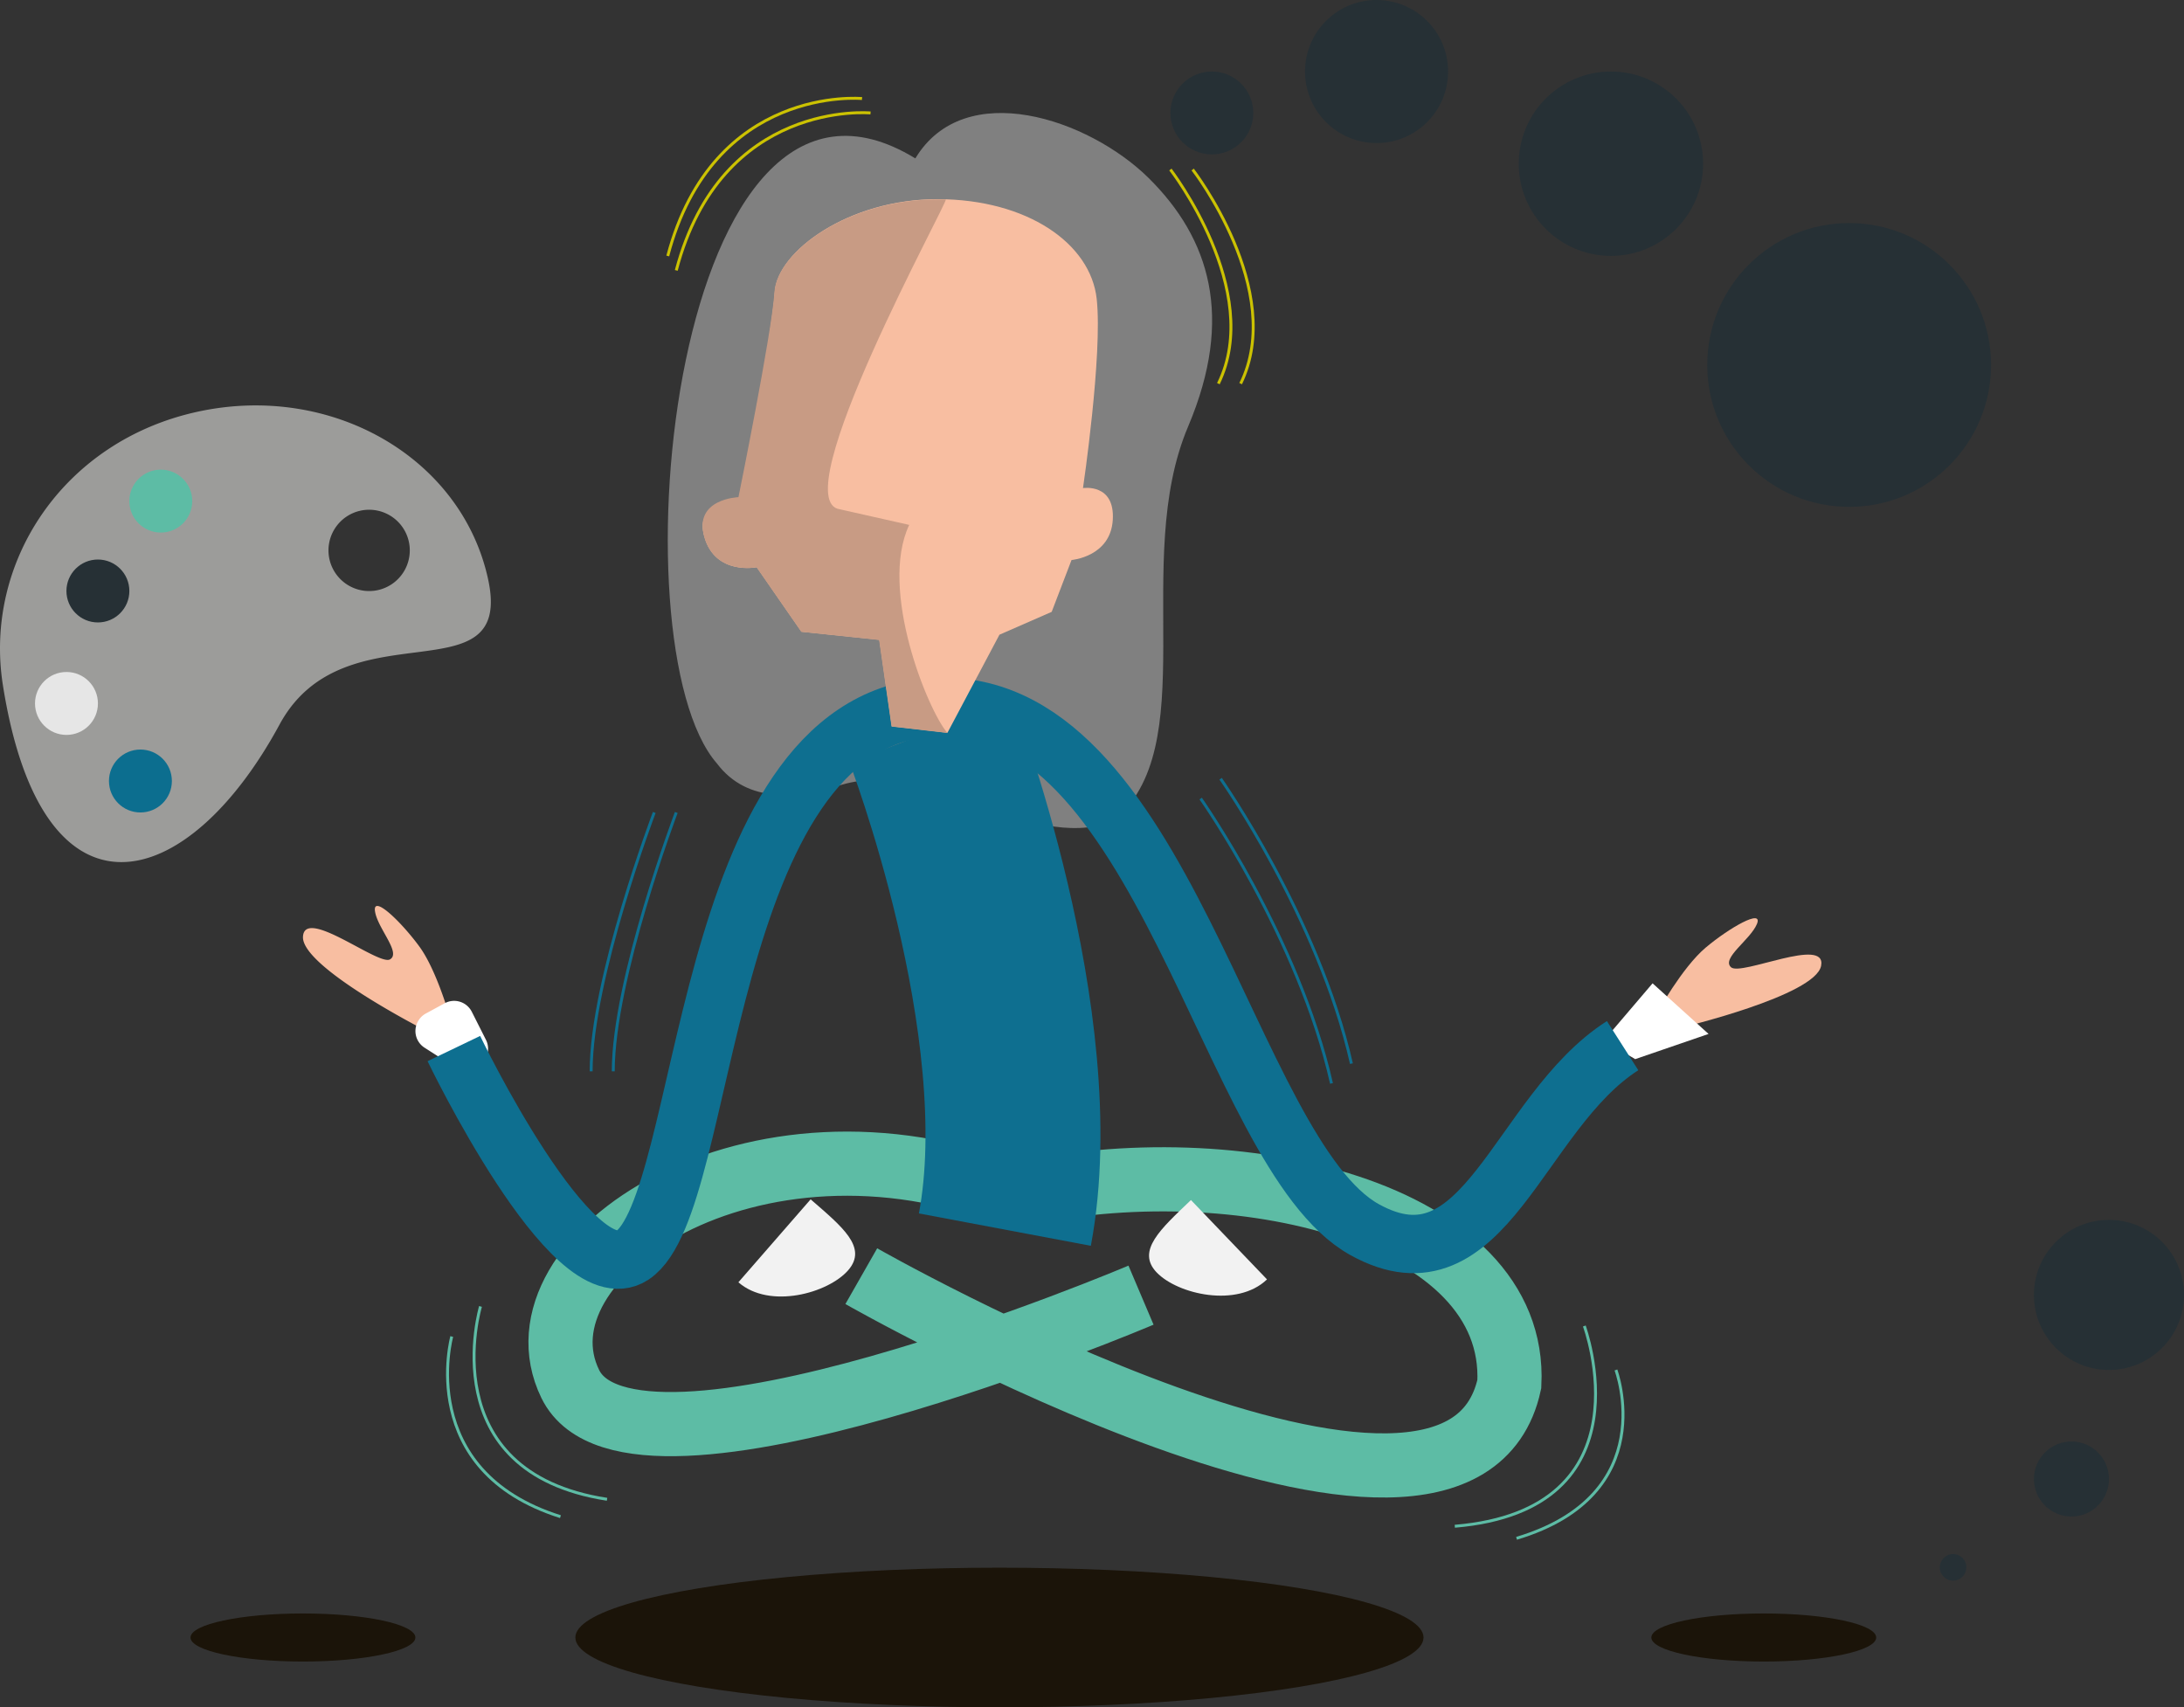 <svg xmlns="http://www.w3.org/2000/svg" viewBox="0 0 703.18 549.71"><rect x="0" y="0" width="703.18" height="549.71" fill="#333333" stroke="none"/><defs><style>.a{fill:#263035;}.b{fill:#9c9c9a;}.c{fill:#5dbca5;}.d{fill:#e6e6e6;}.e{fill:#0c6e8f;}.f{fill:#1b1409;}.g{fill:#f8bea1;}.h{fill:#fff;}.i{fill:#f2f2f2;}.j{fill:gray;}.k,.l,.m,.o,.p,.q{fill:none;stroke-miterlimit:10;}.k,.o{stroke:#5dbca5;}.k{stroke-width:20.66px;}.l,.m,.q{stroke:#0e6f90;}.l{stroke-width:56.33px;}.m{stroke-width:18.78px;}.n{fill:#c89b84;}.o,.p,.q{stroke-width:0.94px;}.p{stroke:#ccc202;}</style></defs><circle class="a" cx="390.18" cy="36.37" r="13.34"/><circle class="a" cx="443.21" cy="23.03" r="23.03"/><circle class="a" cx="518.67" cy="52.71" r="29.68"/><circle class="a" cx="595.37" cy="117.51" r="45.69"/><path class="b" d="M90,233.29c21-38.83,75.72-7.76,67.13-46.91s-50.49-63.25-93.63-53.79S-5.3,181,.93,220.59C13.59,300.81,60.34,288.09,90,233.29ZM106.06,180a13.09,13.09,0,1,1,15.59,10,13.1,13.1,0,0,1-15.59-10Z"/><circle class="c" cx="51.77" cy="161.34" r="10.13"/><circle class="a" cx="31.52" cy="190.28" r="10.13"/><circle class="d" cx="21.4" cy="226.49" r="10.13"/><circle class="e" cx="45.21" cy="251.46" r="10.13"/><ellipse class="f" cx="321.79" cy="527.23" rx="136.54" ry="22.48"/><ellipse class="f" cx="97.54" cy="527.23" rx="36.2" ry="7.74"/><ellipse class="f" cx="567.88" cy="527.23" rx="36.2" ry="7.74"/><circle class="a" cx="679.02" cy="416.93" r="24.16"/><circle class="a" cx="666.94" cy="476.2" r="12.08"/><circle class="a" cx="628.83" cy="504.64" r="4.28"/><path class="g" d="M139.21,330.85a6.35,6.35,0,0,1-4.85-.46c-8.51-4.53-37.2-20.42-36.81-28.76.45-9.8,24.27,9.36,28,7.27s-4-10-4.81-15.49,8.33,3.25,14.23,11.27c3.54,4.81,6.54,12.61,8.37,18.07a6.37,6.37,0,0,1-4,8.05l-.16.05Z"/><path class="h" d="M137.07,326.34l6.11-3.32a6.36,6.36,0,0,1,8.63,2.57l.09.16,4.54,9a6.37,6.37,0,0,1-2.76,8.58,6.28,6.28,0,0,1-1,.42l-4,1.24-11.95-7.64a6.36,6.36,0,0,1-2-8.76A6.28,6.28,0,0,1,137.07,326.34Z"/><path class="g" d="M541.2,330.87s43.27-10.27,45.14-19.9-25.79,3.37-29,.46,6.22-8.83,8.33-13.92-8.86,1.18-16.48,7.58-15.74,21.19-15.74,21.19Z"/><polygon class="h" points="550.1 332.9 532.08 316.6 516.4 335 526.48 341.01 550.1 332.9"/><path class="i" d="M261,386.15c10.08,8.78,18.51,15.45,12.09,22.83s-25.27,12.66-35.35,3.88Z"/><path class="j" d="M294.71,51C216.26,3,197.34,207.48,230.82,245.8c10,13.23,26.28,11.23,40.37,6.82,29.57-8.51,58.78,21.86,86.9,12C387.9,240.75,364,181,382.55,137.3c14.9-35.19,6.9-60.57-12.74-80C350.51,38.26,310.56,24.73,294.71,51Z"/><path class="k" d="M367.37,417S203.6,486.58,183.61,445.61s58.72-93.42,142.55-60.67c72.34-16.25,162.52,5.7,159.8,60.67-16.24,75-208.65-34.72-208.65-34.72"/><path class="i" d="M383.45,386.38c-9.66,9.25-17.76,16.35-11,23.35s25.84,11.45,35.49,2.2Z"/><path class="l" d="M299.8,235.42S336,329.73,323.54,395.9"/><path class="m" d="M146.13,337.61s38.11,79.32,57.47,66.58c25.22-16.61,21.24-171,96.2-176.48S395.05,371.3,439.35,395.9c38.81,21.53,49.35-37.69,83.08-59.23"/><path class="g" d="M305.05,235.93l16.74-31.57L338.61,197,345,180.31s12.54-1,13.28-12.9-9.59-10.26-9.59-10.26,6.35-42.89,4.42-60.85S330.7,64.2,302,64.12,250.23,80.94,249.45,94s-11.64,71-11.64,71-14.58-4.56-11,7.9,16.84,9.72,16.84,9.72l14.4,20.77L283.13,206l4,27.87Z"/><path class="n" d="M270.53,164l22.21,5c-9.87,20.83,6,59.76,12.31,67l-18-2.08-4-27.87L258,203.43l-14.4-20.77s-13.28,2.66-16.84-9.72,11-12.87,11-12.87,10.78-53,11.59-66,23.83-29.94,52.55-29.86h2.6C305.79,64.16,251.74,161.73,270.53,164Z"/><path class="o" d="M510.1,426.93s21.82,59.15-41.7,64.48"/><path class="o" d="M520.28,441.09s15,40.14-32,54.2"/><path class="o" d="M154.71,420.63s-16,53.33,40.74,62.1"/><path class="o" d="M145.45,430.32s-11.93,43.2,35,58"/><path class="p" d="M280.29,36.37s-48-4.58-62.55,50.69"/><path class="p" d="M277.55,31.73s-48-4.58-62.55,50.69"/><path class="p" d="M376.83,54.58s30.16,39,15.45,68.94"/><path class="p" d="M384,54.58s30.16,39,15.45,68.94"/><path class="q" d="M217.74,261.59s-20.29,53.62-20.29,83.35"/><path class="q" d="M210.65,261.59s-20.32,53.62-20.32,83.35"/><path class="q" d="M386.58,257.11s31.47,44.62,42.12,91.72"/><path class="q" d="M393,250.73s31.47,44.67,42.12,91.73"/></svg>